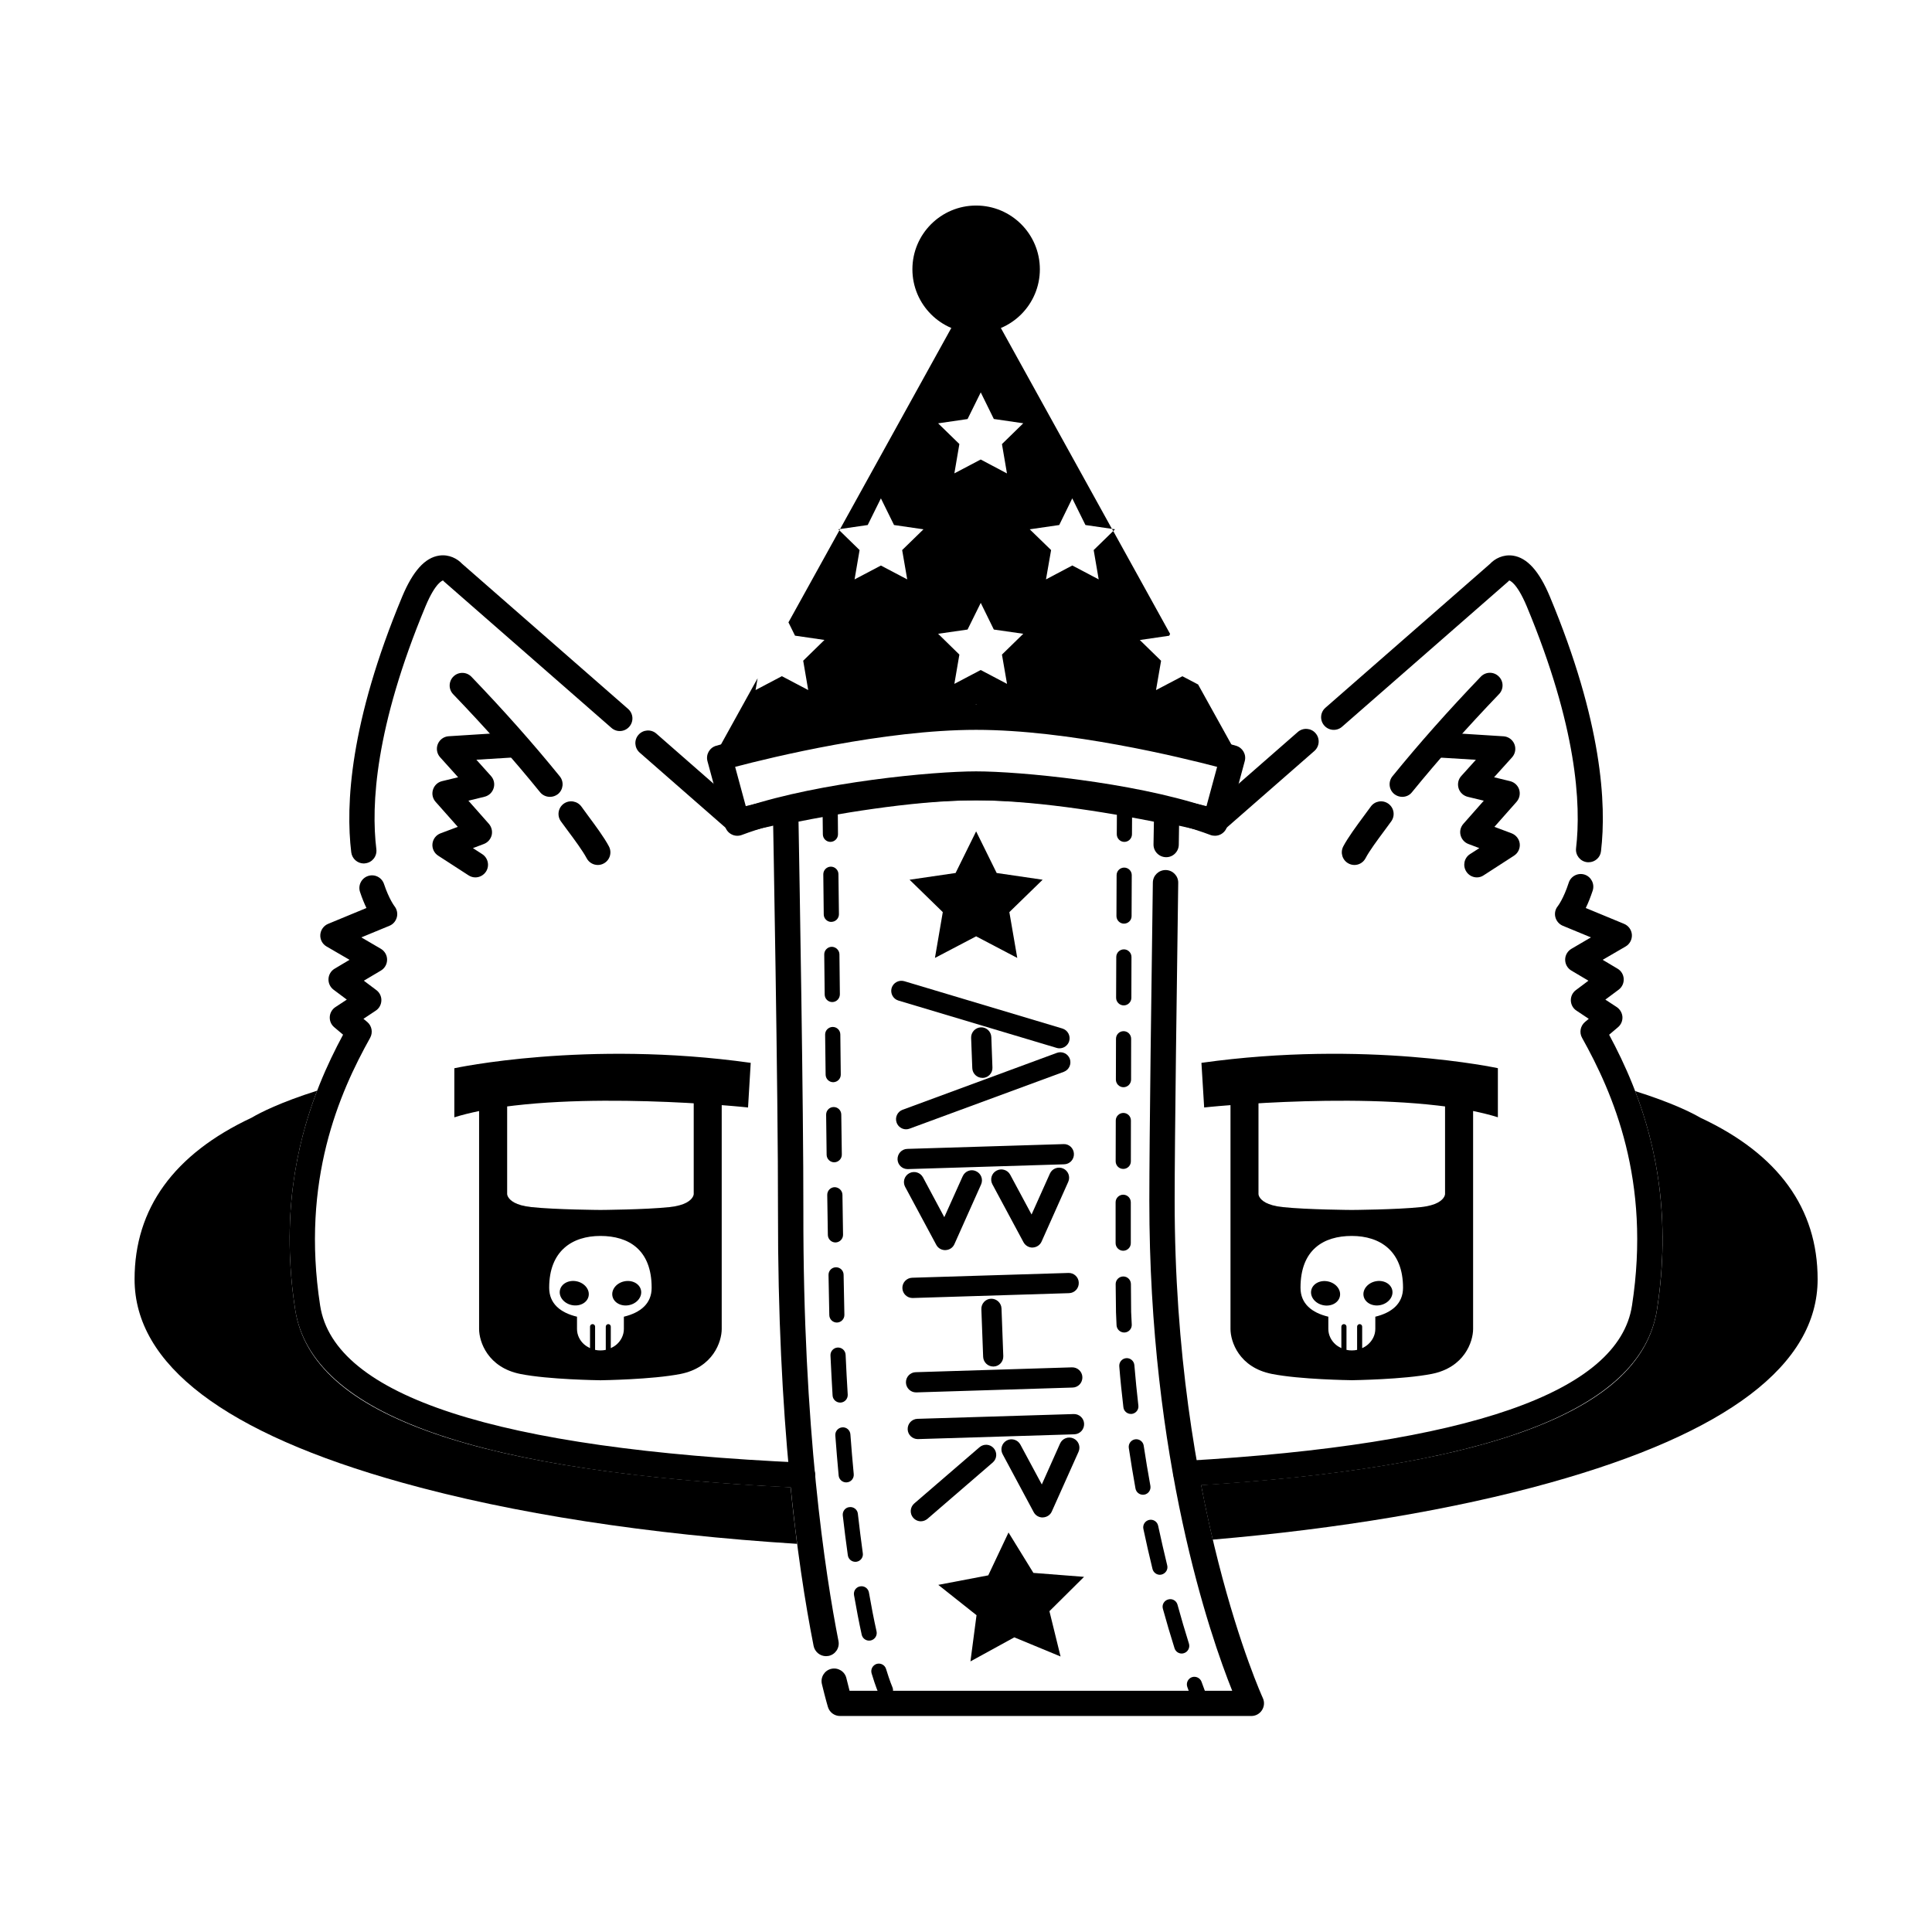 <svg width="256" height="256" viewBox="0 0 256 256" fill="none" xmlns="http://www.w3.org/2000/svg">
<rect x="0" y="0" width="256" height="256" fill="#808080" stroke="none"/>
<g clip-path="url(#clip0_282_40)">
<rect width="256" height="256" fill="white"/>
<path d="M57.598 189.965C46.263 186.048 40.208 180.657 39.109 173.504C37.251 161.416 39.212 151.836 42.022 144.52C37.125 146.076 34.5 147.418 33.334 148.104C23.046 152.927 17.832 160.125 17.832 169.506C17.832 180.82 29.772 189.906 53.328 196.469C67.96 200.562 86.014 203.328 105.617 204.567C105.322 202.259 105.027 199.759 104.761 197.067C84.192 196.064 68.38 193.689 57.598 189.965Z" fill="black"/>
<path d="M225.298 148.097C224.185 147.448 221.567 146.12 216.67 144.579C219.472 151.895 221.427 161.445 219.568 173.504C218.462 180.665 212.414 186.048 201.072 189.965C191.233 193.364 177.191 195.643 159.152 196.779C159.639 199.346 160.162 201.757 160.693 204.007C177.339 202.583 192.627 200.031 205.349 196.477C228.897 189.906 240.845 180.827 240.845 169.514C240.852 160.111 235.623 152.913 225.298 148.097Z" fill="black"/>
<path d="M106.347 197.155C106.317 197.155 106.295 197.155 106.273 197.155C63.233 195.223 41.263 187.479 39.109 173.504C36.535 156.777 41.285 144.852 45.459 137.101L44.286 136.112C43.881 135.773 43.667 135.272 43.696 134.741C43.726 134.217 44.006 133.73 44.449 133.443L45.953 132.454L44.19 131.134C43.748 130.802 43.497 130.257 43.527 129.704C43.556 129.143 43.866 128.634 44.345 128.354L46.314 127.181L43.269 125.411C42.715 125.094 42.398 124.482 42.443 123.855C42.487 123.221 42.892 122.66 43.475 122.417L48.556 120.315C48.283 119.747 47.989 119.047 47.708 118.199C47.413 117.321 47.885 116.37 48.763 116.075C49.641 115.78 50.584 116.252 50.88 117.129C51.551 119.143 52.266 120.064 52.273 120.079C52.598 120.492 52.716 121.038 52.583 121.539C52.45 122.048 52.096 122.469 51.61 122.668L47.878 124.209L50.467 125.721C50.975 126.023 51.292 126.569 51.292 127.159C51.292 127.757 50.983 128.302 50.474 128.605L48.21 129.947L49.869 131.193C50.304 131.518 50.555 132.034 50.533 132.58C50.518 133.126 50.23 133.634 49.781 133.922L48.158 134.999L48.667 135.419C49.279 135.943 49.434 136.813 49.043 137.521C44.98 144.793 39.861 156.394 42.42 172.987C44.264 184.987 65.799 191.985 106.428 193.814C107.35 193.859 108.065 194.633 108.021 195.555C107.977 196.447 107.239 197.155 106.347 197.155ZM157.139 196.912C156.261 196.912 155.523 196.219 155.472 195.334C155.42 194.404 156.121 193.63 157.05 193.571C194.567 191.41 214.494 184.5 216.249 172.987C218.816 156.394 213.697 144.8 209.634 137.521C209.236 136.813 209.405 135.943 210.017 135.419L210.519 134.999L208.904 133.922C208.439 133.627 208.166 133.126 208.144 132.58C208.129 132.034 208.373 131.518 208.815 131.193L210.475 129.947L208.21 128.605C207.702 128.302 207.392 127.757 207.392 127.159C207.392 126.569 207.709 126.023 208.225 125.721L210.806 124.209L207.075 122.668C206.588 122.461 206.227 122.041 206.094 121.525C205.961 121.008 206.086 120.463 206.426 120.057C206.426 120.057 207.178 119.091 207.864 116.967C208.144 116.089 209.095 115.61 209.966 115.89C210.843 116.178 211.323 117.122 211.042 118.007C210.733 118.936 210.423 119.703 210.121 120.315L215.202 122.417C215.785 122.66 216.19 123.214 216.234 123.855C216.271 124.482 215.954 125.094 215.408 125.411L212.363 127.181L214.332 128.354C214.811 128.634 215.121 129.136 215.15 129.704C215.18 130.257 214.936 130.795 214.487 131.134L212.717 132.454L214.228 133.443C214.664 133.738 214.944 134.217 214.981 134.741C215.01 135.272 214.796 135.773 214.391 136.112L213.218 137.108C217.385 144.859 222.142 156.785 219.561 173.511C217.488 186.97 197.104 194.626 157.234 196.919C157.212 196.912 157.183 196.912 157.139 196.912ZM48.21 114.415C47.376 114.415 46.654 113.796 46.543 112.94C45.783 106.701 46.329 95.764 53.291 79.059C54.707 75.674 56.307 73.889 58.203 73.617C59.523 73.425 60.622 74.052 61.219 74.693L83.226 93.935C83.927 94.547 83.993 95.602 83.381 96.295C82.769 96.995 81.714 97.062 81.021 96.45L58.933 77.142C58.822 77.046 58.822 77.061 58.741 76.943C58.749 76.957 58.704 76.928 58.682 76.921C58.682 76.921 57.731 77.112 56.381 80.343C49.7 96.376 49.154 106.701 49.869 112.527C49.98 113.449 49.331 114.282 48.416 114.393C48.343 114.408 48.276 114.415 48.21 114.415ZM210.504 114.253C210.438 114.253 210.364 114.253 210.305 114.246C209.383 114.142 208.727 113.309 208.837 112.387C209.523 106.561 208.941 96.28 202.303 80.343C200.946 77.112 199.995 76.921 199.995 76.921C199.98 76.928 199.921 76.965 199.891 76.987C199.81 77.112 199.847 77.046 199.744 77.142L177.833 96.295C177.14 96.907 176.078 96.833 175.473 96.14C174.861 95.447 174.927 94.385 175.628 93.78L197.45 74.701C198.04 74.059 199.147 73.432 200.474 73.624C202.362 73.904 203.962 75.682 205.371 79.067C212.296 95.668 212.879 106.568 212.141 112.785C212.06 113.626 211.33 114.253 210.504 114.253ZM160.988 110.484C160.841 110.484 160.701 110.47 160.553 110.433C160.391 110.388 143.871 106.045 129.342 106.045C114.813 106.045 98.293 110.381 98.131 110.433C97.593 110.58 97.017 110.44 96.597 110.079L84.76 99.724C84.067 99.112 83.993 98.057 84.605 97.364C85.21 96.671 86.272 96.597 86.965 97.202L98.138 106.981C101.804 106.067 116.126 102.704 129.342 102.704C142.551 102.704 156.88 106.067 160.546 106.981L171.962 96.995C172.656 96.383 173.718 96.457 174.315 97.15C174.927 97.844 174.853 98.898 174.16 99.51L162.072 110.079C161.777 110.337 161.372 110.484 160.988 110.484Z" fill="black"/>
<path d="M160.988 110.742C160.789 110.742 160.583 110.713 160.391 110.639C150.995 107.092 135.279 105.558 129.342 105.558C123.405 105.558 107.682 107.092 98.286 110.639C97.844 110.801 97.357 110.779 96.937 110.558C96.516 110.344 96.206 109.961 96.081 109.503L93.743 100.86C93.507 99.975 94.016 99.068 94.901 98.817C95.683 98.596 114.142 93.36 129.342 93.36C144.55 93.36 163.002 98.596 163.784 98.817C164.661 99.075 165.177 99.982 164.934 100.86L162.604 109.503C162.471 109.961 162.168 110.337 161.748 110.558C161.505 110.683 161.247 110.742 160.988 110.742ZM129.342 102.21C135.139 102.21 149.955 103.633 159.845 106.893L161.276 101.612C156.445 100.344 141.555 96.708 129.342 96.708C117.129 96.708 102.239 100.344 97.409 101.612L98.839 106.893C108.722 103.633 123.546 102.21 129.342 102.21Z" fill="black"/>
<path d="M79.214 114.614C78.61 114.614 78.034 114.29 77.732 113.714C77.231 112.77 76.132 111.273 75.239 110.079C74.893 109.614 74.576 109.179 74.317 108.825C73.779 108.065 73.956 107.025 74.708 106.487C75.46 105.956 76.508 106.133 77.046 106.885C77.29 107.224 77.592 107.637 77.924 108.087C78.927 109.444 80.077 110.993 80.689 112.158C81.117 112.977 80.807 113.995 79.981 114.422C79.753 114.548 79.48 114.614 79.214 114.614Z" fill="black"/>
<path d="M72.872 105.587C72.385 105.587 71.898 105.381 71.566 104.975C68.108 100.705 64.339 96.457 60.047 91.988C59.405 91.324 59.435 90.262 60.098 89.628C60.762 88.986 61.824 89.008 62.466 89.672C66.817 94.208 70.652 98.529 74.17 102.866C74.76 103.589 74.642 104.643 73.926 105.226C73.609 105.469 73.241 105.587 72.872 105.587Z" fill="black"/>
<path d="M62.989 116.259C62.68 116.259 62.362 116.17 62.082 115.986L58.063 113.383C57.532 113.043 57.237 112.431 57.303 111.804C57.37 111.177 57.783 110.639 58.38 110.418L60.659 109.562L57.716 106.244C57.325 105.801 57.193 105.189 57.377 104.628C57.547 104.075 58.004 103.64 58.572 103.507L60.703 102.991L58.321 100.344C57.886 99.864 57.775 99.186 58.011 98.596C58.255 97.998 58.815 97.593 59.457 97.556L67.96 97.017C68.882 96.958 69.678 97.652 69.737 98.581C69.796 99.503 69.096 100.299 68.174 100.358L63.122 100.668L65.054 102.822C65.453 103.257 65.585 103.876 65.408 104.437C65.239 104.997 64.781 105.432 64.206 105.572L62.067 106.096L64.774 109.157C65.135 109.57 65.276 110.138 65.15 110.669C65.01 111.2 64.634 111.635 64.11 111.834L62.665 112.38L63.896 113.176C64.671 113.678 64.899 114.71 64.398 115.492C64.073 115.986 63.535 116.259 62.989 116.259Z" fill="black"/>
<path d="M165.812 227.378H111.303C110.565 227.378 109.916 226.891 109.703 226.183C109.688 226.139 109.385 225.121 108.906 223.145C108.692 222.245 109.245 221.345 110.138 221.131C111.037 220.918 111.945 221.471 112.151 222.37C112.313 223.049 112.453 223.595 112.571 224.037H163.275C160.361 216.773 152.278 193.453 152.293 159.071C152.293 150.899 152.588 129.165 152.758 116.937C152.773 116.016 153.525 115.285 154.447 115.285H154.469C155.398 115.3 156.136 116.06 156.121 116.982C155.951 129.195 155.649 150.907 155.649 159.071C155.634 199.287 167.213 224.745 167.331 224.996C167.574 225.52 167.53 226.117 167.22 226.604C166.91 227.09 166.379 227.378 165.812 227.378Z" fill="black"/>
<path d="M109.452 219.45C108.67 219.45 107.969 218.889 107.807 218.093C105.624 207.053 103.043 188.106 103.087 160.472C103.117 145.272 102.423 107.91 102.416 107.542C102.409 106.753 102.954 106.052 103.736 105.875C104.334 105.742 118.368 102.696 129.342 102.696C140.301 102.696 154.351 105.75 154.948 105.875C155.715 106.045 156.276 106.745 156.261 107.542L156.195 111.93C156.18 112.852 155.42 113.604 154.498 113.582C153.576 113.567 152.832 112.807 152.846 111.886L152.898 108.877C149.107 108.117 138.03 106.045 129.35 106.045C120.654 106.045 109.592 108.11 105.809 108.869C105.934 115.809 106.472 146.924 106.45 160.479C106.399 189.279 109.349 208.535 111.104 217.451C111.281 218.358 110.691 219.236 109.784 219.42C109.666 219.435 109.562 219.45 109.452 219.45Z" fill="black"/>
<path d="M110.035 111.554C109.489 111.554 109.039 111.111 109.032 110.558L109.002 107.881C108.995 107.328 109.445 106.878 109.998 106.871H110.005C110.551 106.871 111.008 107.313 111.015 107.859L111.038 110.536C111.045 111.089 110.595 111.546 110.035 111.554C110.042 111.554 110.035 111.554 110.035 111.554Z" fill="black"/>
<path d="M115.16 217.392C114.703 217.392 114.283 217.075 114.179 216.603C113.825 214.988 113.486 213.218 113.162 211.36C113.066 210.814 113.427 210.29 113.973 210.202C114.519 210.099 115.042 210.467 115.138 211.013C115.455 212.849 115.794 214.583 116.148 216.168C116.266 216.714 115.92 217.245 115.381 217.37C115.308 217.378 115.241 217.392 115.16 217.392ZM113.339 206.949C112.844 206.949 112.417 206.588 112.343 206.087C112.107 204.398 111.878 202.628 111.672 200.806C111.613 200.26 112.004 199.744 112.557 199.7C113.103 199.633 113.611 200.024 113.67 200.57C113.877 202.384 114.098 204.14 114.327 205.814C114.408 206.359 114.024 206.868 113.471 206.942C113.427 206.949 113.383 206.949 113.339 206.949ZM112.122 196.425C111.613 196.425 111.17 196.027 111.126 195.511C110.971 193.792 110.816 192.008 110.684 190.208C110.639 189.662 111.052 189.176 111.605 189.131C112.173 189.087 112.645 189.508 112.682 190.068C112.815 191.853 112.962 193.623 113.125 195.326C113.176 195.88 112.771 196.381 112.218 196.418C112.188 196.418 112.159 196.425 112.122 196.425ZM111.325 185.85C110.802 185.85 110.352 185.437 110.322 184.913C110.219 183.217 110.13 181.439 110.042 179.603C110.02 179.05 110.448 178.585 110.993 178.556C111.539 178.526 112.018 178.947 112.048 179.507C112.129 181.336 112.225 183.091 112.328 184.788C112.358 185.341 111.937 185.82 111.384 185.85C111.369 185.85 111.347 185.85 111.325 185.85ZM110.89 175.244C110.344 175.244 109.902 174.809 109.887 174.263C109.858 172.722 109.821 170.93 109.784 168.946C109.769 168.386 110.212 167.928 110.765 167.921C111.325 167.914 111.775 168.356 111.782 168.909C111.819 170.893 111.849 172.678 111.886 174.212C111.9 174.772 111.458 175.23 110.905 175.244C110.905 175.244 110.897 175.244 110.89 175.244ZM110.698 164.632C110.153 164.632 109.703 164.182 109.695 163.636L109.614 158.333C109.607 157.773 110.049 157.308 110.61 157.308C111.141 157.323 111.613 157.743 111.628 158.304L111.709 163.607C111.716 164.152 111.274 164.617 110.72 164.632C110.706 164.632 110.698 164.632 110.698 164.632ZM110.543 154.012C109.99 154.012 109.54 153.562 109.533 153.016L109.467 147.706C109.459 147.153 109.902 146.688 110.455 146.688C110.455 146.688 110.462 146.688 110.47 146.688C111.023 146.688 111.465 147.131 111.473 147.677L111.546 152.987C111.554 153.54 111.097 154.004 110.543 154.012ZM110.403 143.399C109.858 143.399 109.408 142.949 109.4 142.403L109.334 137.086C109.327 136.54 109.776 136.083 110.33 136.076C110.337 136.076 110.337 136.076 110.344 136.076C110.89 136.076 111.34 136.511 111.347 137.071L111.406 142.381C111.414 142.934 110.971 143.384 110.418 143.399C110.411 143.399 110.411 143.399 110.403 143.399ZM110.278 132.779C109.725 132.779 109.282 132.337 109.275 131.783L109.216 126.473C109.209 125.92 109.658 125.463 110.212 125.456C110.735 125.456 111.222 125.898 111.229 126.444L111.288 131.754C111.281 132.322 110.838 132.772 110.278 132.779ZM110.153 122.159C109.607 122.159 109.157 121.717 109.15 121.171L109.091 115.853C109.091 115.3 109.533 114.843 110.086 114.836C110.639 114.836 111.097 115.286 111.097 115.831L111.163 121.141C111.163 121.694 110.72 122.144 110.167 122.152C110.16 122.159 110.16 122.159 110.153 122.159Z" fill="black"/>
<path d="M117.328 224.966C116.952 224.966 116.591 224.753 116.421 224.376C116.407 224.354 116.038 223.543 115.492 221.729C115.337 221.205 115.632 220.645 116.163 220.475C116.694 220.32 117.255 220.623 117.41 221.154C117.918 222.813 118.243 223.543 118.243 223.543C118.472 224.052 118.25 224.649 117.749 224.878C117.616 224.944 117.476 224.966 117.328 224.966Z" fill="black"/>
<path d="M148.989 111.554C148.989 111.554 148.989 111.554 148.974 111.554C148.429 111.554 147.979 111.096 147.979 110.543L147.994 107.866C147.994 107.313 148.443 106.871 148.997 106.871C149.55 106.871 150.007 107.32 150.007 107.874L149.992 110.551C149.985 111.104 149.535 111.554 148.989 111.554Z" fill="black"/>
<path d="M156.585 219.103C156.15 219.103 155.759 218.823 155.627 218.388C155.096 216.699 154.572 214.929 154.085 213.159C153.938 212.628 154.255 212.082 154.793 211.935C155.324 211.78 155.877 212.09 156.025 212.628C156.504 214.369 157.013 216.116 157.544 217.798C157.699 218.322 157.404 218.889 156.88 219.052C156.777 219.081 156.681 219.103 156.585 219.103ZM153.694 208.668C153.237 208.668 152.832 208.351 152.714 207.901C152.278 206.138 151.88 204.353 151.504 202.591C151.386 202.045 151.733 201.514 152.271 201.396C152.809 201.278 153.348 201.625 153.458 202.163C153.842 203.903 154.233 205.688 154.661 207.414C154.801 207.96 154.461 208.491 153.916 208.638C153.857 208.653 153.768 208.668 153.694 208.668ZM151.452 198.062C150.973 198.062 150.553 197.731 150.457 197.236C150.14 195.459 149.837 193.652 149.572 191.86C149.491 191.314 149.867 190.798 150.413 190.717C150.958 190.636 151.475 191.019 151.548 191.565C151.821 193.335 152.109 195.12 152.433 196.882C152.529 197.428 152.168 197.952 151.622 198.048C151.563 198.055 151.511 198.062 151.452 198.062ZM149.852 187.354C149.351 187.354 148.908 186.978 148.856 186.469C148.643 184.662 148.451 182.84 148.311 181.056C148.266 180.495 148.672 180.008 149.233 179.964C149.764 179.92 150.265 180.326 150.309 180.886C150.457 182.656 150.634 184.456 150.84 186.248C150.907 186.793 150.508 187.288 149.955 187.354C149.926 187.354 149.882 187.354 149.852 187.354ZM148.96 176.564C148.429 176.564 147.979 176.144 147.949 175.606C147.927 175.045 147.898 174.485 147.876 173.909C147.861 173.378 147.846 172.11 147.831 170.148C147.831 169.595 148.281 169.138 148.842 169.138C149.402 169.138 149.845 169.588 149.852 170.141C149.859 172.058 149.874 173.334 149.882 173.843C149.911 174.396 149.941 174.957 149.963 175.51C149.992 176.07 149.557 176.542 149.004 176.564C148.989 176.564 148.974 176.564 148.96 176.564ZM148.827 165.73C148.281 165.73 147.824 165.273 147.824 164.727V163.002V159.307C147.824 158.754 148.281 158.304 148.827 158.304C149.387 158.304 149.837 158.754 149.837 159.314V163.002V164.727C149.837 165.281 149.387 165.73 148.827 165.73ZM148.842 154.889C148.281 154.889 147.831 154.439 147.831 153.879L147.846 148.466C147.846 147.92 148.296 147.47 148.856 147.47C149.402 147.47 149.859 147.92 149.852 148.48L149.845 153.894C149.845 154.447 149.387 154.889 148.842 154.889ZM148.864 144.063C148.311 144.063 147.861 143.605 147.861 143.052L147.876 137.639C147.876 137.079 148.325 136.636 148.879 136.636H148.886C149.439 136.636 149.882 137.093 149.882 137.639L149.874 143.06C149.867 143.613 149.417 144.063 148.864 144.063ZM148.901 133.221C148.348 133.221 147.89 132.764 147.89 132.211L147.912 126.798C147.912 126.245 148.37 125.795 148.923 125.795C149.476 125.795 149.926 126.252 149.926 126.805L149.911 132.218C149.911 132.772 149.454 133.221 148.901 133.221ZM148.93 122.388C148.384 122.388 147.935 121.93 147.935 121.377L147.957 115.957C147.957 115.403 148.414 114.961 148.96 114.961C149.52 114.961 149.97 115.418 149.963 115.971L149.941 121.392C149.941 121.938 149.491 122.388 148.93 122.388Z" fill="black"/>
<path d="M159.196 226.7C158.791 226.7 158.422 226.471 158.26 226.073C158.245 226.036 157.891 225.158 157.323 223.528C157.139 222.997 157.412 222.43 157.928 222.238C158.451 222.061 159.027 222.334 159.211 222.85C159.772 224.436 160.133 225.313 160.133 225.313C160.332 225.829 160.081 226.419 159.572 226.626C159.454 226.685 159.329 226.7 159.196 226.7Z" fill="black"/>
<path d="M129.342 110.16L132.064 115.676L138.155 116.569L133.745 120.861L134.792 126.93L129.342 124.069L123.885 126.93L124.925 120.861L120.522 116.569L126.621 115.676L129.342 110.16Z" fill="black"/>
<path d="M133.634 203.063L136.931 208.417L143.642 208.941L139.055 213.491L140.53 219.494L134.401 216.957L128.59 220.143L129.394 214.022L124.327 210.003L130.95 208.741L133.634 203.063Z" fill="black"/>
<path d="M140.39 138.908C140.257 138.908 140.132 138.893 139.999 138.849L119.047 132.58C118.339 132.373 117.94 131.621 118.147 130.913C118.361 130.212 119.106 129.807 119.821 130.013L140.766 136.282C141.481 136.496 141.88 137.248 141.673 137.956C141.496 138.531 140.965 138.908 140.39 138.908Z" fill="black"/>
<path d="M120.065 149.638C119.519 149.638 119.01 149.306 118.811 148.761C118.553 148.067 118.914 147.3 119.6 147.05L140.036 139.512C140.729 139.254 141.496 139.608 141.754 140.294C142.005 140.995 141.651 141.762 140.965 142.02L120.529 149.55C120.382 149.609 120.219 149.638 120.065 149.638Z" fill="black"/>
<path d="M130.176 142.824C129.453 142.824 128.863 142.263 128.833 141.541L128.679 137.521C128.656 136.776 129.232 136.164 129.969 136.127C130.721 136.098 131.326 136.688 131.356 137.425L131.503 141.445C131.54 142.182 130.957 142.809 130.22 142.831C130.205 142.824 130.176 142.824 130.176 142.824Z" fill="black"/>
<path d="M120.264 154.911C119.541 154.911 118.951 154.343 118.929 153.621C118.907 152.876 119.489 152.249 120.227 152.234L140.921 151.6C141.644 151.556 142.278 152.146 142.3 152.891C142.33 153.635 141.747 154.255 141.01 154.277L120.308 154.911C120.293 154.911 120.278 154.911 120.264 154.911Z" fill="black"/>
<path d="M125.249 165.649C124.755 165.649 124.298 165.391 124.062 164.949L119.939 157.271C119.585 156.615 119.828 155.811 120.485 155.457C121.141 155.11 121.945 155.354 122.299 156.003L125.124 161.283L127.557 155.87C127.86 155.184 128.649 154.874 129.32 155.184C129.999 155.487 130.301 156.268 129.999 156.947L126.466 164.853C126.259 165.325 125.802 165.627 125.293 165.642C125.279 165.649 125.249 165.649 125.249 165.649Z" fill="black"/>
<path d="M136.799 165.31C136.312 165.31 135.855 165.037 135.619 164.602L131.496 156.925C131.149 156.276 131.393 155.457 132.042 155.118C132.691 154.764 133.509 155.007 133.856 155.656L136.688 160.929L139.114 155.516C139.409 154.838 140.206 154.535 140.884 154.838C141.548 155.14 141.85 155.922 141.548 156.6L138.015 164.514C137.809 164.978 137.352 165.281 136.843 165.303C136.843 165.303 136.813 165.31 136.799 165.31Z" fill="black"/>
<path d="M120.913 171.992C120.19 171.992 119.593 171.417 119.57 170.687C119.548 169.942 120.131 169.33 120.868 169.307L141.57 168.673C142.293 168.644 142.927 169.219 142.942 169.964C142.971 170.709 142.396 171.328 141.651 171.35L120.95 171.992C120.935 171.992 120.927 171.992 120.913 171.992Z" fill="black"/>
<path d="M121.377 184.5C120.662 184.5 120.064 183.925 120.042 183.195C120.02 182.457 120.603 181.838 121.34 181.823L142.035 181.181C142.772 181.159 143.399 181.734 143.421 182.479C143.443 183.224 142.868 183.844 142.123 183.858L121.429 184.5C121.407 184.5 121.392 184.5 121.377 184.5Z" fill="black"/>
<path d="M131.614 181.071C130.891 181.071 130.301 180.503 130.272 179.78L130.036 173.482C130.006 172.737 130.581 172.11 131.319 172.088C132.049 172.066 132.683 172.648 132.705 173.386L132.941 179.684C132.971 180.429 132.388 181.056 131.651 181.071C131.651 181.071 131.629 181.071 131.614 181.071Z" fill="black"/>
<path d="M121.613 190.688C120.89 190.688 120.293 190.112 120.271 189.39C120.249 188.637 120.831 188.025 121.569 188.003L142.278 187.369C142.993 187.347 143.635 187.922 143.65 188.667C143.672 189.404 143.104 190.024 142.359 190.053L121.65 190.688C121.635 190.688 121.613 190.688 121.613 190.688Z" fill="black"/>
<path d="M138.14 201.071C137.661 201.071 137.204 200.806 136.968 200.363L132.853 192.686C132.506 192.037 132.742 191.226 133.398 190.872C134.04 190.525 134.859 190.769 135.205 191.418L138.045 196.698L140.464 191.277C140.766 190.599 141.555 190.297 142.234 190.599C142.912 190.901 143.214 191.69 142.912 192.369L139.372 200.275C139.173 200.74 138.708 201.042 138.199 201.064C138.185 201.071 138.17 201.071 138.14 201.071Z" fill="black"/>
<path d="M122.019 201.58C121.635 201.58 121.266 201.411 121.001 201.108C120.522 200.555 120.581 199.707 121.141 199.22L129.792 191.764C130.352 191.285 131.193 191.336 131.68 191.904C132.167 192.472 132.1 193.313 131.54 193.792L122.889 201.256C122.638 201.462 122.328 201.58 122.019 201.58Z" fill="black"/>
<path d="M77.989 171.762C78.175 170.894 77.477 170.008 76.43 169.784C75.382 169.559 74.382 170.081 74.196 170.949C74.01 171.817 74.708 172.703 75.755 172.928C76.803 173.152 77.803 172.631 77.989 171.762Z" fill="black"/>
<path d="M81.156 171.767C81.344 172.635 82.341 173.156 83.384 172.931C84.427 172.706 85.121 171.82 84.934 170.952C84.747 170.084 83.749 169.563 82.706 169.788C81.663 170.013 80.969 170.899 81.156 171.767Z" fill="black"/>
<path d="M180.689 171.761C180.874 172.63 181.874 173.153 182.922 172.929C183.969 172.706 184.668 171.821 184.483 170.952C184.298 170.084 183.298 169.561 182.251 169.784C181.203 170.008 180.504 170.893 180.689 171.761Z" fill="black"/>
<path d="M177.541 171.779C177.728 170.911 177.031 170.025 175.983 169.799C174.936 169.573 173.936 170.093 173.749 170.961C173.561 171.829 174.259 172.716 175.306 172.942C176.353 173.168 177.353 172.647 177.541 171.779Z" fill="black"/>
<path d="M60.202 141.548V148.052C61.219 147.728 62.326 147.462 63.483 147.219V176.1C63.483 177.781 64.627 181.196 68.956 182.059C72.71 182.803 79.251 182.885 79.583 182.892C79.863 182.885 86.398 182.796 90.159 182.059C94.488 181.203 95.631 177.781 95.631 176.1V146.437C97.799 146.6 99.12 146.747 99.12 146.747L99.474 140.832C77.629 137.764 60.202 141.548 60.202 141.548ZM82.666 174.47V176.1C82.666 176.889 82.297 177.626 81.715 178.142C81.486 178.342 81.22 178.504 80.933 178.637V178.172V175.782C80.933 175.605 80.785 175.451 80.601 175.451C80.424 175.451 80.269 175.605 80.269 175.782V178.187V178.865C80.04 178.917 79.804 178.939 79.561 178.939C79.318 178.939 79.082 178.917 78.853 178.865V178.187V175.782C78.853 175.605 78.706 175.451 78.521 175.451C78.329 175.451 78.182 175.605 78.182 175.782V178.172V178.637C77.902 178.496 77.636 178.342 77.407 178.142C76.817 177.626 76.456 176.889 76.456 176.1V174.47C74.273 173.946 72.769 172.759 72.769 170.627C72.769 165.76 75.807 163.769 79.554 163.769C83.308 163.769 86.346 165.598 86.346 170.627C86.353 172.751 84.849 173.939 82.666 174.47ZM91.921 146.194C91.921 148.657 91.921 158.223 91.921 158.223C91.921 158.223 91.914 158.842 90.948 159.358C90.469 159.609 89.761 159.838 88.691 159.948C85.461 160.288 79.561 160.324 79.561 160.324C79.561 160.324 73.661 160.288 70.431 159.948C69.354 159.838 68.653 159.609 68.174 159.358C67.208 158.842 67.201 158.223 67.201 158.223C67.201 158.223 67.201 149.085 67.201 146.607C67.518 146.57 67.842 146.526 68.174 146.489C75.77 145.604 84.65 145.796 90.948 146.135C91.28 146.15 91.604 146.172 91.921 146.194Z" fill="black"/>
<path d="M159.196 140.832L159.558 146.747C159.558 146.747 160.87 146.6 163.046 146.437V176.092C163.046 177.774 164.182 181.188 168.518 182.051C172.272 182.796 178.814 182.877 179.146 182.885C179.419 182.877 185.96 182.789 189.707 182.051C194.051 181.196 195.194 177.774 195.194 176.092V147.212C196.344 147.455 197.458 147.721 198.476 148.045V141.54C198.476 141.54 181.048 137.764 159.196 140.832ZM182.236 174.47V176.1C182.236 176.889 181.86 177.626 181.27 178.143C181.048 178.342 180.783 178.504 180.495 178.637V178.172V175.783C180.495 175.606 180.34 175.451 180.163 175.451C179.979 175.451 179.824 175.606 179.824 175.783V178.187V178.865C179.603 178.917 179.367 178.939 179.116 178.939C178.88 178.939 178.652 178.917 178.416 178.865V178.187V175.783C178.416 175.606 178.261 175.451 178.069 175.451C177.892 175.451 177.737 175.606 177.737 175.783V178.172V178.637C177.449 178.497 177.191 178.342 176.963 178.143C176.38 177.626 176.011 176.889 176.011 176.1V174.47C173.828 173.946 172.324 172.759 172.324 170.627C172.324 165.598 175.362 163.769 179.116 163.769C182.87 163.769 185.909 165.76 185.909 170.627C185.909 172.751 184.404 173.939 182.236 174.47ZM191.477 158.223C191.477 158.223 191.469 158.842 190.503 159.358C190.024 159.609 189.316 159.838 188.246 159.948C185.016 160.288 179.109 160.325 179.109 160.325C179.109 160.325 173.209 160.288 169.986 159.948C168.909 159.838 168.209 159.609 167.722 159.358C166.756 158.842 166.756 158.223 166.756 158.223C166.756 158.223 166.756 148.657 166.756 146.194C167.065 146.172 167.39 146.15 167.722 146.135C174.027 145.796 182.907 145.604 190.503 146.489C190.828 146.526 191.152 146.57 191.477 146.607C191.477 149.078 191.477 158.223 191.477 158.223Z" fill="black"/>
<path d="M179.47 114.614C179.197 114.614 178.939 114.548 178.696 114.422C177.877 113.995 177.56 112.984 177.988 112.158C178.6 110.993 179.743 109.444 180.746 108.087C181.085 107.637 181.388 107.232 181.631 106.885C182.162 106.133 183.202 105.956 183.954 106.487C184.714 107.025 184.891 108.065 184.352 108.825C184.094 109.186 183.785 109.614 183.431 110.079C182.546 111.273 181.432 112.77 180.945 113.714C180.643 114.29 180.068 114.614 179.47 114.614Z" fill="black"/>
<path d="M185.805 105.587C185.437 105.587 185.053 105.462 184.751 105.219C184.028 104.636 183.925 103.581 184.507 102.859C188.033 98.522 191.86 94.208 196.211 89.665C196.853 88.994 197.915 88.971 198.579 89.62C199.25 90.255 199.272 91.317 198.623 91.981C194.338 96.45 190.57 100.705 187.096 104.968C186.779 105.381 186.292 105.587 185.805 105.587Z" fill="black"/>
<path d="M195.695 116.259C195.149 116.259 194.611 115.986 194.294 115.492C193.792 114.71 194.006 113.678 194.781 113.176L196.02 112.38L194.574 111.834C194.058 111.642 193.674 111.207 193.534 110.669C193.394 110.13 193.542 109.57 193.91 109.157L196.61 106.096L194.471 105.58C193.896 105.432 193.438 105.005 193.269 104.444C193.099 103.884 193.224 103.264 193.623 102.829L195.562 100.676L190.51 100.366C189.581 100.307 188.881 99.51 188.947 98.588C188.999 97.667 189.78 96.966 190.717 97.025L199.22 97.563C199.862 97.6 200.422 98.006 200.666 98.603C200.902 99.201 200.784 99.872 200.356 100.351L197.974 102.991L200.098 103.508C200.666 103.648 201.13 104.075 201.3 104.629C201.47 105.189 201.344 105.801 200.953 106.244L198.018 109.562L200.297 110.418C200.887 110.647 201.307 111.178 201.374 111.804C201.44 112.431 201.145 113.043 200.614 113.383L196.587 115.986C196.322 116.17 196.005 116.259 195.695 116.259Z" fill="black"/>
<path d="M158.754 90.697L156.674 89.606L153.178 91.442L153.849 87.555L151.032 84.805L154.926 84.237L155.044 83.993L147.507 70.364L144.918 72.887L145.582 76.773L142.086 74.929L138.598 76.773L139.276 72.887L136.444 70.136L140.353 69.568L142.079 66.035L143.827 69.568L147.337 70.077L129.335 37.523L111.318 70.099L114.976 69.568L116.724 66.035L118.464 69.568L122.366 70.136L119.541 72.887L120.212 76.773L116.724 74.937L113.235 76.773L113.899 72.887L111.222 70.276L104.474 82.467L105.344 84.229L109.245 84.797L106.428 87.548L107.092 91.435L103.604 89.598L100.115 91.435L100.388 89.871L94.304 100.867L129.35 93.36L164.396 100.867L158.754 90.697ZM133.435 90.616L129.947 88.78L126.459 90.616L127.122 86.737L124.305 83.979L128.207 83.418L129.954 79.885L131.688 83.418L135.589 83.979L132.764 86.737L133.435 90.616ZM132.764 58.845L133.428 62.731L129.947 60.887L126.459 62.724L127.122 58.837L124.305 56.094L128.207 55.526L129.954 51.993L131.688 55.518L135.589 56.086L132.764 58.845Z" fill="black"/>
<path d="M111.074 70.136L111.222 70.276L111.318 70.099L111.074 70.136Z" fill="black"/>
<path d="M147.75 70.136L147.345 70.077L147.507 70.364L147.75 70.136Z" fill="black"/>
<path d="M129.342 44.124C134.006 44.124 137.787 40.343 137.787 35.68C137.787 31.016 134.006 27.235 129.342 27.235C124.679 27.235 120.898 31.016 120.898 35.68C120.898 40.343 124.679 44.124 129.342 44.124Z" fill="black"/>
</g>
<defs>
<clipPath id="clip0_282_40">
<rect width="256" height="256" fill="white"/>
</clipPath>
</defs>
</svg>
